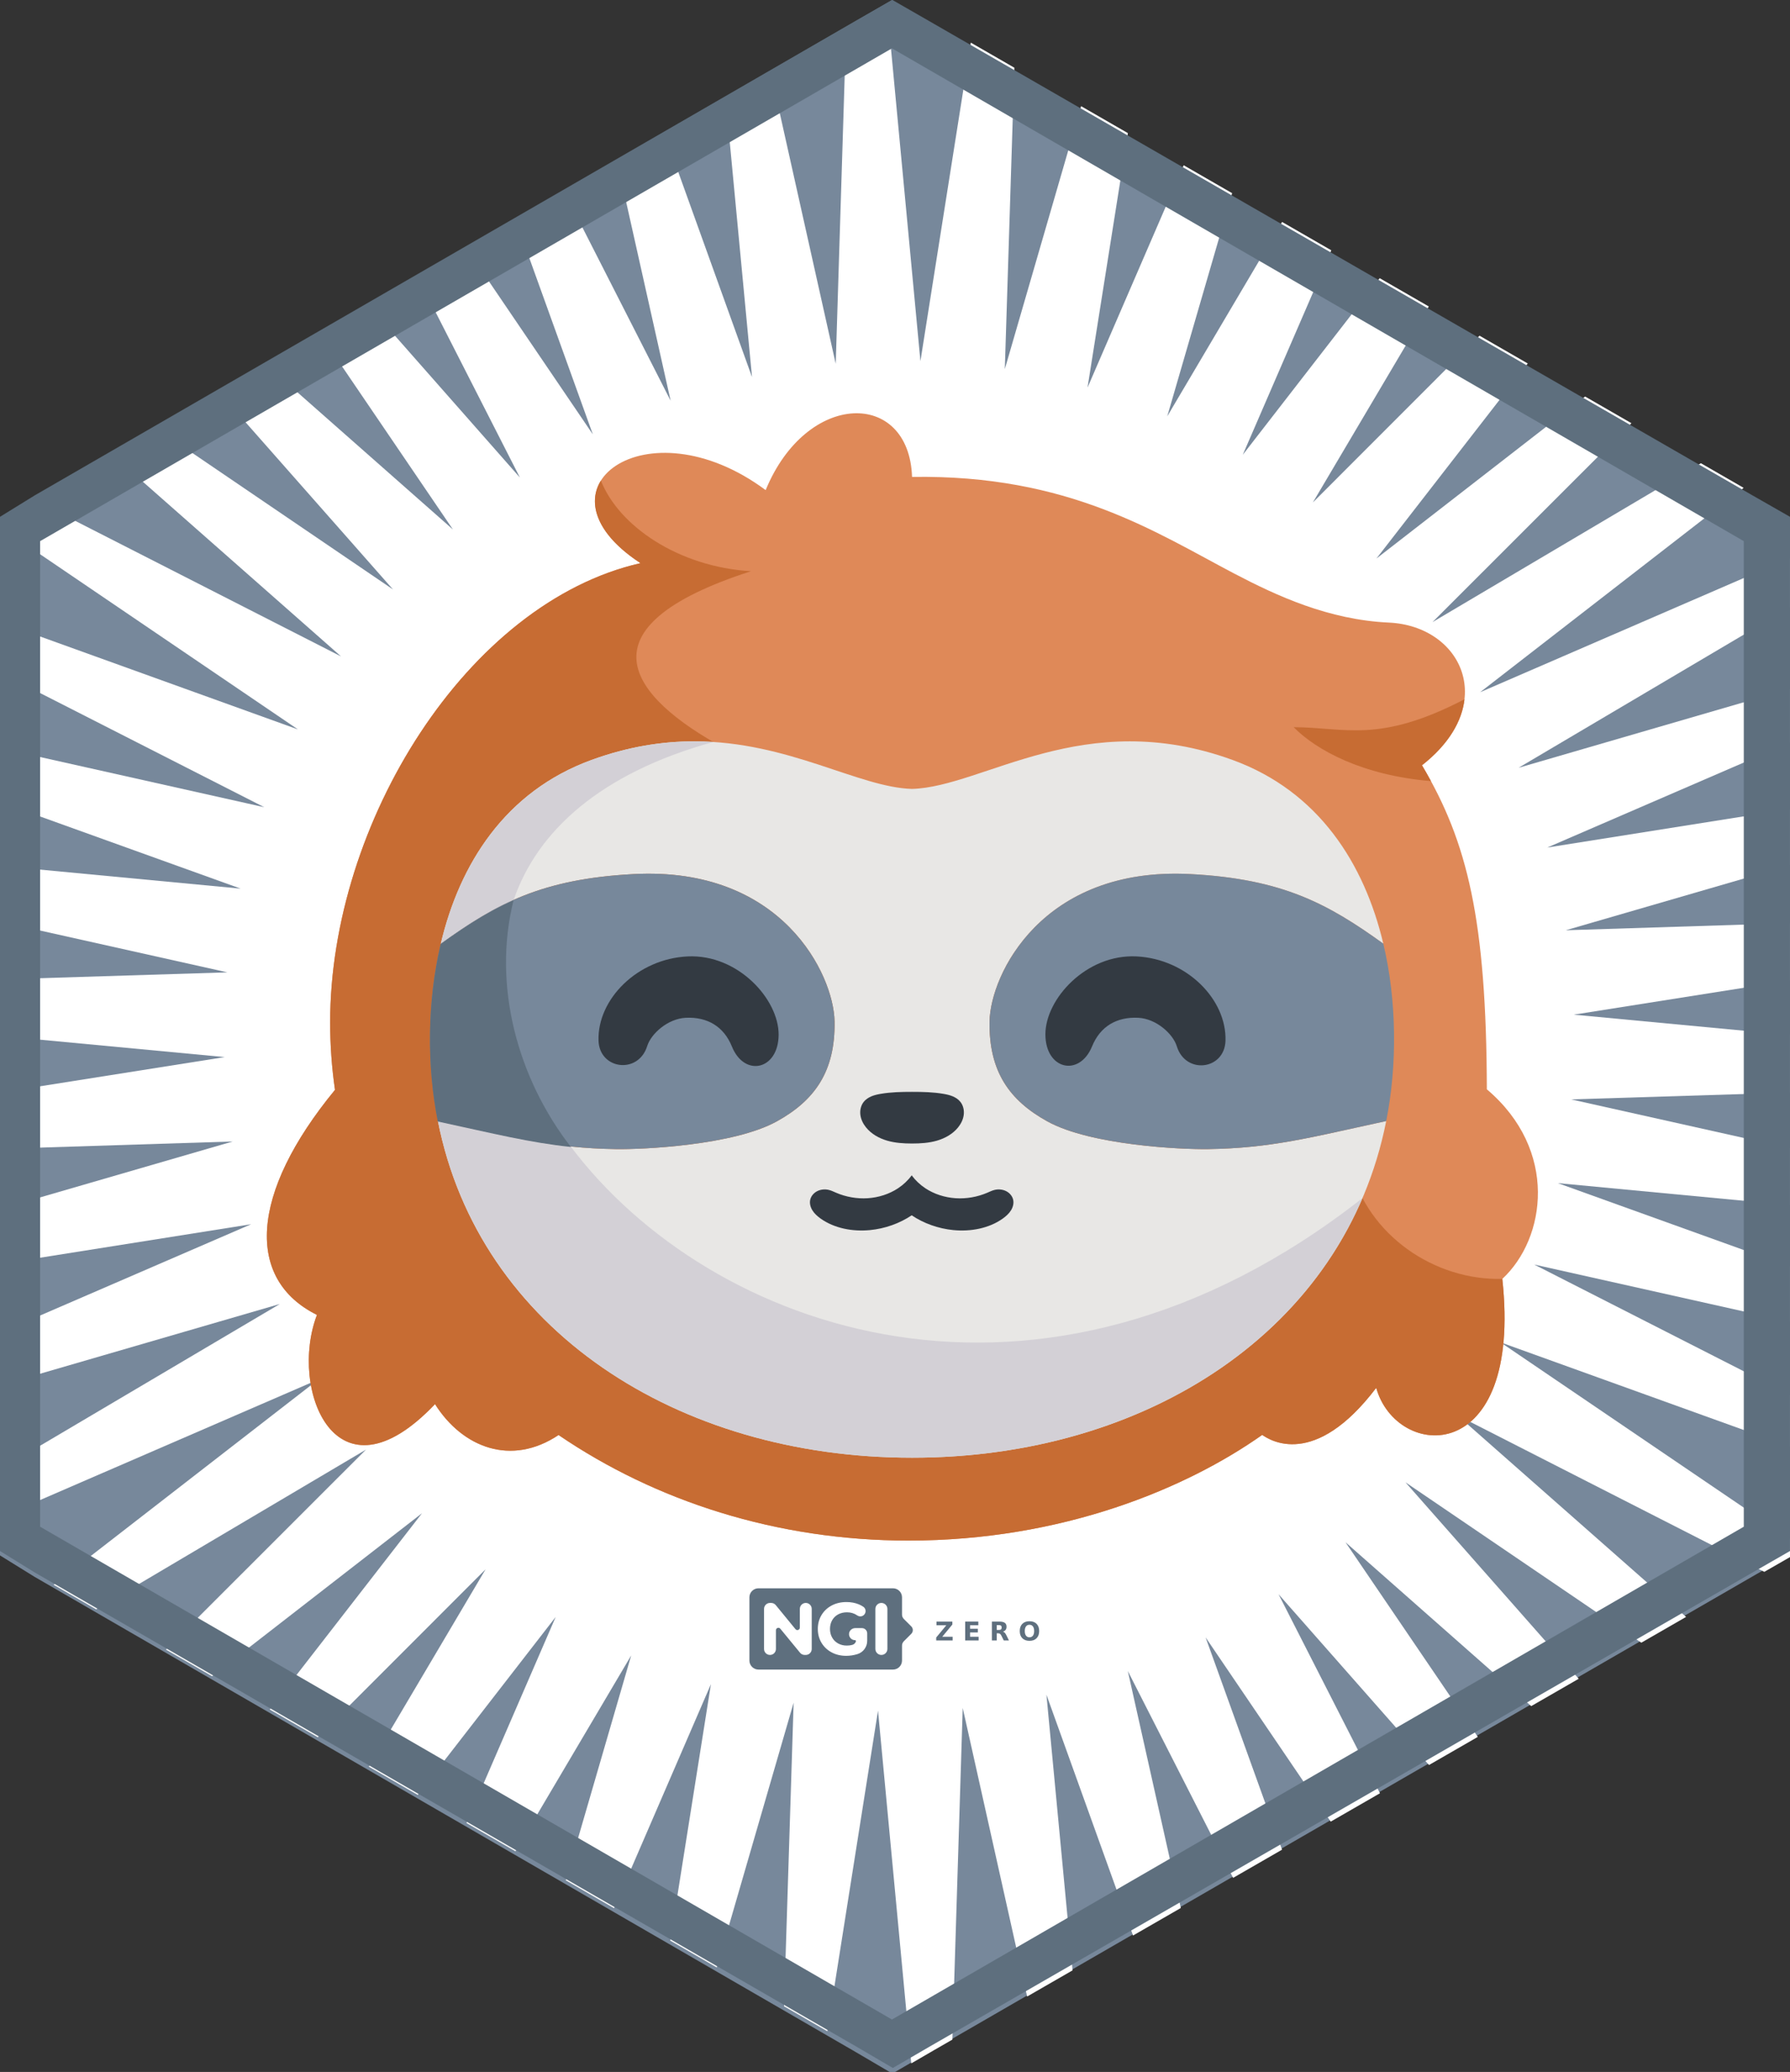 <?xml version="1.0" encoding="UTF-8" standalone="no"?>
<!-- Created with Inkscape (http://www.inkscape.org/) -->

<svg
   width="43.9mm"
   height="50.8mm"
   viewBox="0 0 43.9 50.8"
   version="1.1"
   id="svg5"
   sodipodi:docname="GoToSocial.hex.svg"
   inkscape:version="1.3.2 (091e20ef0f, 2023-11-25)"
   xmlns:inkscape="http://www.inkscape.org/namespaces/inkscape"
   xmlns:sodipodi="http://sodipodi.sourceforge.net/DTD/sodipodi-0.dtd"
   xmlns:xlink="http://www.w3.org/1999/xlink"
   xmlns="http://www.w3.org/2000/svg"
   xmlns:svg="http://www.w3.org/2000/svg">
  <rect x="0" y="0" width="43.9" height="50.8" fill="#333333" stroke="none"/>
  <sodipodi:namedview
     id="namedview8"
     pagecolor="#ffffff"
     bordercolor="#666666"
     borderopacity="1.0"
     inkscape:pageshadow="2"
     inkscape:pageopacity="0.0"
     inkscape:pagecheckerboard="0"
     inkscape:document-units="mm"
     showgrid="false"
     fit-margin-top="0"
     fit-margin-left="0"
     fit-margin-right="0"
     fit-margin-bottom="0"
     inkscape:zoom="2.3281419"
     inkscape:cx="72.590079"
     inkscape:cy="150.54925"
     inkscape:window-width="1920"
     inkscape:window-height="1007"
     inkscape:window-x="0"
     inkscape:window-y="0"
     inkscape:window-maximized="1"
     inkscape:current-layer="svg5"
     inkscape:showpageshadow="2"
     inkscape:deskcolor="#d1d1d1" />
  <defs
     id="defs2">
    <linearGradient
       gradientUnits="userSpaceOnUse"
       y2="161.629"
       x2="79.058"
       y1="157.91"
       x1="100.54"
       id="linearGradient884"
       xlink:href="#linearGradient880" />
    <linearGradient
       id="linearGradient880">
      <stop
         id="stop876"
         offset="0"
         style="stop-color:#784421;stop-opacity:1;" />
      <stop
         id="stop878"
         offset="1"
         style="stop-color:#784421;stop-opacity:0;" />
    </linearGradient>
    <linearGradient
       gradientUnits="userSpaceOnUse"
       y2="187.636"
       x2="162.188"
       y1="188.576"
       x1="188.859"
       id="linearGradient1106"
       xlink:href="#linearGradient880" />
    <linearGradient
       gradientUnits="userSpaceOnUse"
       y2="208.925"
       x2="-1.883"
       y1="261.788"
       x1="-1.883"
       id="linearGradient1408-6"
       xlink:href="#linearGradient1406" />
    <linearGradient
       id="linearGradient1406">
      <stop
         id="stop1402"
         offset="0"
         style="stop-color:#000000;stop-opacity:1;" />
      <stop
         id="stop1404"
         offset="1"
         style="stop-color:#000000;stop-opacity:0;" />
    </linearGradient>
    <radialGradient
       gradientUnits="userSpaceOnUse"
       gradientTransform="matrix(1,0,0,1.464,0,-64.581)"
       r="56.134"
       fy="127.046"
       fx="140.49"
       cy="127.046"
       cx="140.49"
       id="radialGradient1608"
       xlink:href="#linearGradient1606" />
    <linearGradient
       id="linearGradient1606">
      <stop
         id="stop1602"
         offset="0"
         style="stop-color:#fdbc5c;stop-opacity:1" />
      <stop
         id="stop1604"
         offset="1"
         style="stop-color:#fdd08c;stop-opacity:0;" />
    </linearGradient>
    <linearGradient
       gradientUnits="userSpaceOnUse"
       y2="276.31"
       y1="233.23"
       x2="529.53"
       x1="479.79"
       id="d">
      <stop
         id="stop16254"
         stop-color="#fff"
         offset="0" />
      <stop
         id="stop16256"
         stop-opacity="0"
         stop-color="#fff"
         offset="1" />
    </linearGradient>
    <clipPath
       id="c">
      <path
         id="path16259"
         fill="#009688"
         fill-rule="evenodd"
         d="m 503.51,222.01 c -20.04,0 -36.286,16.246 -36.286,36.286 0,1.925 0.151,3.814 0.44,5.657 1.402,6.762 6.687,9.389 6.687,9.389 1.108,0.908 2.484,1.836 4.073,2.752 l -0.13,-0.004 c 0,0 3.331,18.563 9.444,18.41 4.622,-0.116 8.25,-9.453 14.128,-9.265 5.872,0.188 8.256,9.151 14.1,9.213 3.374,0.036 6.307,-5.744 8.16,-10.528 0.586,-0.12 1.17,-0.25 1.749,-0.392 5.556,5.254 18.398,10.599 23.87,12.412 a 0.533,0.533 0 0 0 0.177,-0.14 c 1.396,-1.82 -7.954,-16.01 -12.983,-23.372 a 36.17,36.17 0 0 0 2.856,-14.132 c 0,-20.04 -16.246,-36.286 -36.286,-36.286 z" />
    </clipPath>
    <filter
       color-interpolation-filters="sRGB"
       height="1.127"
       width="1.114"
       y="-0.064"
       x="-0.057"
       id="b">
      <feGaussianBlur
         id="feGaussianBlur16262"
         stdDeviation="7.406" />
    </filter>
    <filter
       color-interpolation-filters="sRGB"
       height="1.071"
       width="1.073"
       y="-0.036"
       x="-0.036"
       id="a">
      <feGaussianBlur
         id="feGaussianBlur16265"
         stdDeviation="1.279" />
    </filter>
    <style
       id="style1157">.cls-1{fill:#ed6b06;}.cls-2{fill:#fff;}</style>
    <inkscape:path-effect
       effect="spiro"
       id="path-effect6023"
       is_visible="true"
       lpeversion="0" />
    <inkscape:path-effect
       effect="spiro"
       id="path-effect6019"
       is_visible="true"
       lpeversion="0" />
    <inkscape:path-effect
       effect="spiro"
       id="path-effect6019-2"
       is_visible="true"
       lpeversion="0" />
    <inkscape:path-effect
       effect="spiro"
       id="path-effect6023-8"
       is_visible="true"
       lpeversion="0" />
    <clipPath
       clipPathUnits="userSpaceOnUse"
       id="clipPath80613">
      <polygon
         points="96.629,28.504 39.347,61.6 36.911,63.104 36.911,66.116 36.911,132.309 36.911,135.321 39.346,136.825 96.715,169.921 99.273,171.419 101.853,169.921 159.319,136.825 161.938,135.321 161.938,132.309 161.938,66.116 161.938,63.104 159.308,61.6 101.841,28.504 99.234,27.006 "
         id="polygon80615"
         style="fill:#77889b;fill-opacity:1"
         transform="matrix(1.478,0,0,1.478,81.707,-272.071)" />
    </clipPath>
  </defs>
  <polygon
     points="36.911,63.104 36.911,66.116 36.911,132.309 36.911,135.321 39.346,136.825 96.715,169.921 99.273,171.419 101.853,169.921 159.319,136.825 161.938,135.321 161.938,132.309 161.938,66.116 161.938,63.104 159.308,61.6 101.841,28.504 99.234,27.006 96.629,28.504 39.347,61.6 "
     id="polygon71814"
     style="fill:#77889b;fill-opacity:1"
     transform="matrix(0.351,0,0,0.352,-12.96,-9.5)" />
  <g
     id="g44"
     transform="matrix(0.028,0,0,-0.028,129.289,48.501)" />
  <path
     sodipodi:type="star"
     style="opacity:1;fill:#ffffff;stroke-width:5.359"
     id="path64206"
     inkscape:flatsided="false"
     sodipodi:sides="50"
     sodipodi:cx="228.66908"
     sodipodi:cy="-125.42275"
     sodipodi:r1="139.0883"
     sodipodi:r2="69.544151"
     sodipodi:arg1="0.78539816"
     sodipodi:arg2="0.84823001"
     inkscape:rounded="0"
     inkscape:randomized="0"
     d="m 327.019,-27.072 -52.36,-46.184 39.258,57.735 -46.159,-52.383 31.712,62.201 L 260.241,-63.458 283.908,2.226 252.226,-59.99 267.473,8.143 243.84,-57.553 l 6.588,69.507 -15.214,-68.14 -2.176,69.784 -6.553,-69.51 -10.905,68.961 2.21,-69.783 -19.462,67.051 10.939,-68.956 -27.712,64.083 19.495,-67.041 -35.525,60.104 27.744,-64.069 -42.778,55.178 35.555,-60.087 -49.357,49.381 42.806,-55.157 -55.157,42.806 49.381,-49.357 -60.087,35.555 55.178,-42.778 -64.069,27.744 60.104,-35.525 -67.041,19.495 64.083,-27.712 -68.956,10.939 67.051,-19.462 -69.783,2.21 68.961,-10.905 -69.51,-6.553 69.784,-2.176 -68.14,-15.214 69.507,6.588 -65.696,-23.634 68.133,15.247 -62.216,-31.681 65.685,23.666 -57.755,-39.229 62.201,31.712 -52.383,-46.159 57.735,39.258 -46.184,-52.36 52.36,46.184 -39.258,-57.735 46.159,52.383 -31.712,-62.201 39.229,57.755 -23.666,-65.685 31.681,62.216 -15.247,-68.133 23.634,65.696 -6.588,-69.507 15.214,68.14 2.176,-69.784 6.553,69.51 10.905,-68.961 -2.21,69.783 19.462,-67.051 -10.939,68.956 27.712,-64.083 -19.495,67.041 35.525,-60.104 -27.744,64.069 42.778,-55.178 -35.555,60.087 49.357,-49.381 -42.806,55.157 55.157,-42.806 -49.381,49.357 60.087,-35.555 -55.178,42.778 64.069,-27.744 -60.104,35.525 67.041,-19.495 -64.083,27.712 68.956,-10.939 -67.051,19.462 69.783,-2.21 -68.961,10.905 69.51,6.553 -69.784,2.176 68.14,15.214 -69.507,-6.588 65.696,23.634 -68.133,-15.247 62.216,31.681 -65.685,-23.666 57.755,39.229 -62.201,-31.712 52.383,46.159 -57.735,-39.258 z"
     transform="matrix(0.238,0,0,0.238,-32.37,55.248)"
     clip-path="url(#clipPath80613)" />
  <g
     id="g64021"
     transform="matrix(0.036,0,0,0.036,4.047,6.241)">
    <g
       inkscape:label="head shape"
       id="layer1"
       style="display:inline">
      <a
         id="a5675"
         transform="translate(25.579,-3.739)"
         style="fill:#df8958;fill-opacity:1">
        <path
           style="fill:#df8958;fill-opacity:1;stroke:none;stroke-width:1.274;stroke-miterlimit:4;stroke-dasharray:none;stroke-opacity:1"
           d="m 874.937,572.266 c 48.869,41.406 40.347,101.457 10.525,129.12 13.971,128.873 -72.057,123.639 -85.906,74.196 -42.107,55.468 -72.604,35.576 -77.656,32.036 -51.967,36.658 -136.475,71.976 -240.973,71.976 -89.593,0 -172.202,-26.782 -238.391,-71.894 -32.151,21.464 -65.351,8.712 -84.185,-21.035 -67.63,71.218 -99.721,-10.249 -80.424,-60.774 -48.412,-23.996 -46.178,-82.157 12.295,-153.26 -2.181,-15.029 -3.305,-30.356 -3.305,-45.917 0,-135.889 93.358,-285.948 211.455,-312.8 -77.198,-50.312 3.995,-110.079 85.242,-49.742 28.007,-68.054 97.749,-68.37 99.73,-8.984 106.796,-1.726 166.268,37.924 219.522,65.829 29.101,15.249 64.29,31.486 105.322,33.381 49.745,2.298 75.437,55.748 22.547,97.177 31.144,52.431 43.856,105.468 44.201,220.691 z"
           id="path5669"
           inkscape:connector-curvature="0"
           sodipodi:nodetypes="ccccsccccscccsscc" />
      </a>
      <g
         inkscape:groupmode="layer"
         id="layer2"
         inkscape:label="head shadow"
         style="display:inline">
        <a
           style="display:inline"
           id="a5675-6"
           transform="translate(25.579,-3.739)">
          <path
             style="fill:#c76c33;fill-opacity:1;stroke:none;stroke-width:1.274;stroke-miterlimit:4;stroke-dasharray:none;stroke-opacity:1"
             d="m 743.338,325.628 c 35.197,0.117 57.762,11.4 116.362,-19.006 -1.672,14.665 -10.561,30.537 -28.964,44.953 2.128,3.583 4.171,7.169 6.129,10.778 -46.771,-3.858 -78.365,-21.252 -93.527,-36.724 z"
             id="path5669-3"
             inkscape:connector-curvature="0"
             sodipodi:nodetypes="ccccc" />
        </a>
        <path
           style="display:inline;fill:#c76c33;fill-opacity:1;stroke:none;stroke-width:1.274;stroke-miterlimit:4;stroke-dasharray:none;stroke-opacity:1"
           d="m 807.661,621.592 c 11.76,46.273 57.031,77.2 103.381,76.054 13.971,128.873 -72.057,123.639 -85.906,74.196 -42.107,55.468 -72.604,35.576 -77.656,32.036 -51.967,36.658 -136.475,71.976 -240.973,71.976 -89.593,0 -172.202,-26.782 -238.391,-71.894 -32.151,21.464 -65.351,8.712 -84.185,-21.035 -67.63,71.218 -99.721,-10.249 -80.424,-60.774 -48.412,-23.996 -46.178,-82.157 12.295,-153.26 -2.181,-15.029 -3.305,-30.356 -3.305,-45.917 0,-135.889 93.358,-285.948 211.454,-312.8 -30.613,-19.951 -36.318,-41.389 -26.991,-56.235 12.123,30.925 52.846,58.816 102.22,61.736 -118.731,38.288 -82.972,85.284 -18.152,120.501 87.743,138.663 421.244,197.306 426.632,285.416 z"
           id="path5669-2"
           inkscape:connector-curvature="0"
           sodipodi:nodetypes="ccccsccccsccccc" />
      </g>
    </g>
    <g
       id="layer4"
       inkscape:label="face shape"
       style="display:inline">
      <path
         style="fill:#e8e7e5;fill-opacity:1;stroke:none;stroke-width:1.434;stroke-miterlimit:4;stroke-dasharray:none;stroke-opacity:1"
         d="m 360.613,331.533 c -21.414,-0.015 -44.685,3.447 -70.025,12.67 -58.843,21.417 -89.87,70.882 -102.717,125.141 37.845,-27.258 68.715,-44.076 131.244,-47.402 101.361,-5.392 136.416,68.638 137.006,100.229 0.638,34.185 -13.607,53.968 -39.35,68.189 -29.743,16.432 -91.907,19.157 -109.254,18.902 -43.395,-0.636 -70.188,-8.006 -121.611,-19.123 28.061,142 163.208,229.279 323.018,229.279 159.809,0 294.957,-87.279 323.018,-229.279 -51.417,11.115 -78.21,18.483 -121.602,19.119 -17.347,0.254 -79.511,-2.471 -109.254,-18.902 -25.743,-14.221 -39.987,-34.002 -39.35,-68.188 0.589,-31.59 35.645,-105.623 137.006,-100.23 62.522,3.326 93.392,20.142 131.23,47.395 C 817.124,415.079 786.098,365.618 727.26,344.203 625.899,307.311 557.642,362.589 508.924,363.93 472.385,362.925 424.856,331.58 360.613,331.533 Z m 469.359,137.799 c 3.043,12.85 5.068,25.968 6.199,39.047 -1.131,-13.075 -3.14,-26.189 -6.182,-39.035 -0.006,-0.004 -0.012,-0.008 -0.018,-0.012 z m 6.199,39.047 c 0.055,0.638 0.098,1.275 0.148,1.912 -0.051,-0.638 -0.093,-1.274 -0.148,-1.912 z m 0.148,1.912 c 0.144,1.801 0.284,3.602 0.395,5.4 -0.111,-1.798 -0.251,-3.599 -0.395,-5.4 z m 0.395,5.4 c 0.018,0.299 0.029,0.597 0.047,0.896 -0.018,-0.299 -0.029,-0.597 -0.047,-0.896 z m 0.047,0.896 c 0.26,4.443 0.428,8.876 0.492,13.283 0.008,0.52 0.007,1.037 0.012,1.557 -0.005,-0.522 0.006,-1.038 -0.002,-1.561 -0.064,-4.406 -0.242,-8.837 -0.502,-13.279 z m 0.504,14.84 c 0.015,1.593 0.019,3.181 0.01,4.764 0.009,-1.583 0.005,-3.17 -0.01,-4.764 z m 0.01,4.764 c -0.005,0.922 -0.014,1.843 -0.027,2.762 0.014,-0.918 0.022,-1.84 0.027,-2.762 z m -0.027,2.762 c -0.025,1.684 -0.066,3.36 -0.119,5.031 0.053,-1.671 0.094,-3.348 0.119,-5.031 z m -0.119,5.031 c -0.023,0.737 -0.042,1.476 -0.07,2.211 0.029,-0.735 0.047,-1.474 0.07,-2.211 z m -0.07,2.211 c -0.072,1.839 -0.166,3.667 -0.271,5.49 0.105,-1.824 0.2,-3.652 0.271,-5.49 z m -0.271,5.49 c -0.046,0.795 -0.09,1.592 -0.143,2.385 0.052,-0.793 0.097,-1.589 0.143,-2.385 z m -0.143,2.385 c -0.117,1.78 -0.254,3.551 -0.402,5.316 0.149,-1.766 0.285,-3.536 0.402,-5.316 z m -0.402,5.316 c -0.068,0.801 -0.137,1.602 -0.211,2.4 0.074,-0.798 0.143,-1.599 0.211,-2.4 z m -0.211,2.4 c -0.164,1.769 -0.345,3.531 -0.541,5.285 0.195,-1.754 0.377,-3.516 0.541,-5.285 z m -0.541,5.285 c -0.085,0.764 -0.173,1.526 -0.264,2.287 0.091,-0.761 0.179,-1.523 0.264,-2.287 z m -0.264,2.287 c -0.208,1.736 -0.429,3.465 -0.668,5.186 0.238,-1.721 0.46,-3.45 0.668,-5.186 z m -0.668,5.186 c -0.108,0.781 -0.221,1.56 -0.336,2.338 0.115,-0.778 0.228,-1.557 0.336,-2.338 z m -0.336,2.338 c -0.256,1.742 -0.527,3.479 -0.814,5.205 0.288,-1.727 0.558,-3.462 0.814,-5.205 z m -0.814,5.205 c -0.118,0.706 -0.24,1.408 -0.363,2.111 0.123,-0.703 0.246,-1.406 0.363,-2.111 z m -0.363,2.111 c -0.305,1.746 -0.62,3.485 -0.957,5.215 0.337,-1.729 0.652,-3.47 0.957,-5.215 z m -1.104,5.939 c 0.005,-0.001 0.009,-0.003 0.014,-0.004 0.045,-0.228 0.082,-0.461 0.127,-0.689 -0.045,0.232 -0.095,0.462 -0.141,0.693 z m -646.035,0 c -0.014,-0.071 -0.029,-0.142 -0.043,-0.213 0.014,0.07 0.025,0.142 0.039,0.213 0.001,2.9e-4 0.003,-2.8e-4 0.004,0 z m 1.965,-120.795 c -0.001,10e-4 -0.002,0.003 -0.004,0.004 -0.024,0.1 -0.045,0.201 -0.068,0.301 0.024,-0.102 0.048,-0.203 0.072,-0.305 z"
         id="path5845-8"
         inkscape:connector-curvature="0" />
      <g
         inkscape:groupmode="layer"
         id="layer8"
         inkscape:label="face shadow"
         style="display:inline">
        <path
           style="fill:#d3d0d6;fill-opacity:1;stroke:none;stroke-width:0.756;stroke-miterlimit:4;stroke-dasharray:none;stroke-opacity:1"
           d="m 359.221,331.537 c -21.03,0.133 -43.841,3.643 -68.633,12.666 -58.843,21.417 -89.87,70.882 -102.717,125.141 16.803,-12.102 32.236,-22.14 49.67,-29.859 15.95,-46.56 58.828,-86.236 135.957,-107.527 -4.666,-0.303 -9.424,-0.451 -14.277,-0.42 z m -82.859,275.91 c -27.803,-2.91 -52.383,-9.078 -90.455,-17.309 28.061,142 163.208,229.279 323.018,229.279 139.06,0 259.45,-66.086 306.855,-176.807 -220.24,172.78 -445.067,90.227 -539.418,-35.164 z m -90.455,-17.309 c -0.014,-0.071 -0.029,-0.142 -0.043,-0.213 0.014,0.07 0.025,0.142 0.039,0.213 10e-4,2.9e-4 0.003,-2.8e-4 0.004,0 z m -0.043,-0.213 c -0.421,-2.138 -0.814,-4.291 -1.186,-6.453 0.372,2.163 0.765,4.315 1.186,6.453 z m -1.186,-6.453 c -0.052,-0.303 -0.105,-0.605 -0.156,-0.908 0.051,0.303 0.104,0.605 0.156,0.908 z m -0.156,-0.908 c -0.358,-2.123 -0.69,-4.258 -1,-6.404 0.31,2.146 0.642,4.282 1,6.404 z m -1,-6.404 c -0.048,-0.335 -0.097,-0.67 -0.145,-1.006 0.047,0.336 0.096,0.671 0.145,1.006 z m -0.145,-1.006 c -0.297,-2.109 -0.57,-4.23 -0.82,-6.361 0.251,2.131 0.523,4.252 0.82,6.361 z m -0.82,-6.361 c -0.045,-0.385 -0.091,-0.77 -0.135,-1.156 0.044,0.386 0.089,0.771 0.135,1.156 z m -0.135,-1.156 c -0.244,-2.149 -0.464,-4.311 -0.66,-6.482 0.196,2.172 0.416,4.333 0.66,6.482 z m -0.66,-6.482 c -0.029,-0.322 -0.058,-0.644 -0.086,-0.967 0.028,0.322 0.057,0.645 0.086,0.967 z m -0.086,-0.967 c -0.194,-2.226 -0.364,-4.462 -0.508,-6.711 0.143,2.249 0.314,4.485 0.508,6.711 z m -0.508,-6.711 c -0.018,-0.291 -0.035,-0.582 -0.053,-0.873 0.018,0.291 0.034,0.583 0.053,0.873 z m -0.053,-0.873 c -0.138,-2.274 -0.254,-4.558 -0.34,-6.855 0.086,2.297 0.202,4.582 0.34,6.855 z m -0.34,-6.855 c -0.011,-0.283 -0.018,-0.567 -0.027,-0.85 0.01,0.283 0.017,0.567 0.027,0.85 z m -0.027,-0.85 c -0.08,-2.318 -0.139,-4.646 -0.166,-6.988 0.027,2.342 0.086,4.67 0.166,6.988 z m -0.166,-6.988 c -0.002,-0.216 -0.002,-0.434 -0.004,-0.65 0.002,0.216 10e-4,0.434 0.004,0.65 z m -0.004,-0.65 c -0.023,-2.451 -0.021,-4.913 0.016,-7.389 -0.036,2.476 -0.039,4.938 -0.016,7.389 z m 0.016,-7.389 c 0.035,-2.416 0.102,-4.84 0.195,-7.27 -0.093,2.429 -0.16,4.853 -0.195,7.27 z m 0.195,-7.27 c 0.032,-0.822 0.085,-1.647 0.123,-2.471 -0.038,0.823 -0.091,1.649 -0.123,2.471 z m 0.123,-2.471 c 0.076,-1.632 0.151,-3.265 0.254,-4.9 -0.103,1.636 -0.178,3.268 -0.254,4.9 z m 0.254,-4.9 c 0.057,-0.909 0.135,-1.819 0.201,-2.729 -0.066,0.91 -0.144,1.82 -0.201,2.729 z m 0.201,-2.729 c 0.111,-1.539 0.222,-3.078 0.357,-4.619 -0.136,1.541 -0.246,3.08 -0.357,4.619 z m 0.357,-4.619 c 0.17,-1.926 0.355,-3.851 0.564,-5.777 -0.209,1.926 -0.395,3.852 -0.564,5.777 z m 0.564,-5.777 c 0.035,-0.325 0.073,-0.65 0.109,-0.975 -0.036,0.325 -0.074,0.65 -0.109,0.975 z m 0.109,-0.975 c 0.231,-2.061 0.481,-4.123 0.758,-6.182 -0.277,2.059 -0.527,4.12 -0.758,6.182 z m 0.758,-6.182 c 0.042,-0.313 0.088,-0.625 0.131,-0.938 -0.043,0.313 -0.089,0.625 -0.131,0.938 z m 0.131,-0.938 c 0.286,-2.074 0.592,-4.146 0.926,-6.215 -0.334,2.069 -0.64,4.141 -0.926,6.215 z m 0.926,-6.215 c 0.047,-0.29 0.097,-0.579 0.145,-0.869 -0.048,0.29 -0.098,0.579 -0.145,0.869 z m 0.145,-0.869 c 0.347,-2.11 0.715,-4.217 1.113,-6.318 -0.398,2.102 -0.766,4.209 -1.113,6.318 z m 3.514,-17.584 c -0.001,10e-4 -0.002,0.003 -0.004,0.004 -0.024,0.1 -0.045,0.201 -0.068,0.301 0.024,-0.102 0.048,-0.203 0.072,-0.305 z m -0.072,0.305 c -0.203,0.864 -0.4,1.73 -0.594,2.596 0.194,-0.866 0.39,-1.732 0.594,-2.596 z m -0.594,2.596 c -0.071,0.318 -0.147,0.635 -0.217,0.953 0.07,-0.318 0.146,-0.635 0.217,-0.953 z m -0.217,0.953 c -0.052,0.239 -0.101,0.478 -0.152,0.717 0.052,-0.239 0.1,-0.478 0.152,-0.717 z m -0.152,0.717 c -0.451,2.075 -0.876,4.157 -1.275,6.242 0.399,-2.086 0.825,-4.167 1.275,-6.242 z m -1.275,6.242 c -0.027,0.141 -0.057,0.282 -0.084,0.424 0.027,-0.141 0.057,-0.282 0.084,-0.424 z"
           id="path5845-8-9"
           inkscape:connector-curvature="0"
           sodipodi:nodetypes="sscccsccscccccccccccccccccccccccccccccccccccccccccccccccccccccccccccccccccccccccccccccccccccccccccccccccccccccccccccc" />
      </g>
    </g>
    <g
       id="layer5"
       inkscape:label="eye shape"
       style="display:inline">
      <path
         id="path5845-8-0"
         style="display:inline;fill:#77889b;fill-opacity:1;stroke:none;stroke-width:1.434;stroke-miterlimit:4;stroke-dasharray:none;stroke-opacity:1"
         d="m 456.121,522.17 c -0.589,-31.59 -35.646,-105.621 -137.007,-100.229 -62.532,3.326 -93.401,20.146 -131.248,47.406 -4.715,19.913 -6.98,40.471 -7.273,60.524 -0.307,21.028 1.53,41.144 5.308,60.266 51.426,11.117 78.218,18.487 121.614,19.123 17.347,0.254 79.51,-2.469 109.254,-18.901 25.743,-14.221 39.988,-34.004 39.35,-68.189 z"
         inkscape:connector-curvature="0"
         sodipodi:nodetypes="sscscsss" />
      <path
         id="path5845-8-0-4"
         style="display:inline;fill:#77889b;fill-opacity:1;stroke:none;stroke-width:1.434;stroke-miterlimit:4;stroke-dasharray:none;stroke-opacity:1"
         d="m 561.736,522.167 c 0.589,-31.59 35.646,-105.621 137.007,-100.229 62.532,3.326 93.401,20.146 131.248,47.406 4.715,19.913 6.98,40.471 7.273,60.524 0.307,21.028 -1.53,41.144 -5.308,60.266 -51.426,11.117 -78.218,18.487 -121.614,19.123 -17.347,0.254 -79.51,-2.469 -109.254,-18.901 -25.743,-14.221 -39.988,-34.004 -39.35,-68.189 z"
         inkscape:connector-curvature="0"
         sodipodi:nodetypes="sscscsss" />
      <g
         inkscape:groupmode="layer"
         id="layer9"
         inkscape:label="eye shadow">
        <path
           id="path5845-8-0-5"
           style="display:inline;fill:#5e6f7e;fill-opacity:1;stroke:none;stroke-width:0.378;stroke-miterlimit:4;stroke-dasharray:none;stroke-opacity:1"
           d="m 237.436,439.794 c -17.423,7.718 -32.843,17.759 -49.637,29.855 -4.715,19.913 -6.98,40.471 -7.273,60.524 -0.307,21.028 1.53,41.144 5.308,60.266 38.174,8.252 62.775,14.44 90.669,17.341 -36.052,-46.377 -53.653,-109.584 -39.067,-167.987 z"
           inkscape:connector-curvature="0"
           sodipodi:nodetypes="ccsccc" />
      </g>
    </g>
    <g
       id="layer6"
       inkscape:label="face"
       style="display:inline">
      <path
         style="fill:#333a42;fill-opacity:1;stroke:none;stroke-width:0.385;stroke-miterlimit:4;stroke-dasharray:none;stroke-opacity:1"
         d="m 418.025,531.324 c -0.107,24.123 -23.305,29.14 -31.831,8.053 -5.458,-13.501 -16.556,-20.274 -31.411,-19.57 -12.267,0.582 -23.669,10.847 -26.3,19.276 -6.061,19.414 -32.594,16.027 -33.159,-3.818 -0.801,-28.095 26.459,-55.63 60.731,-57.255 34.272,-1.625 62.077,29.191 61.97,53.314 z"
         id="path6025"
         inkscape:connector-curvature="0"
         sodipodi:nodetypes="zsssssz" />
      <path
         style="fill:#333a42;fill-opacity:1;stroke:none;stroke-width:1px;stroke-linecap:butt;stroke-linejoin:miter;stroke-opacity:1"
         d="m 477.577,594.476 c -1.975,-2.444 -3.44,-5.358 -3.853,-8.473 -0.413,-3.115 0.296,-6.431 2.242,-8.898 1.342,-1.7 3.204,-2.937 5.198,-3.783 1.994,-0.846 4.125,-1.32 6.258,-1.692 7.084,-1.233 14.31,-1.375 21.5,-1.375 7.191,0 14.416,0.142 21.5,1.375 2.134,0.371 4.264,0.846 6.258,1.692 1.994,0.846 3.857,2.083 5.198,3.783 1.946,2.467 2.655,5.783 2.242,8.898 -0.413,3.115 -1.878,6.029 -3.853,8.473 -3.6,4.456 -8.834,7.39 -14.333,8.994 -5.499,1.604 -11.285,1.964 -17.013,1.964 -5.728,0 -11.514,-0.36 -17.013,-1.964 -5.499,-1.604 -10.733,-4.538 -14.333,-8.994 z"
         id="path6017-4"
         inkscape:connector-curvature="0"
         inkscape:path-effect="#path-effect6019-2"
         inkscape:original-d="m 477.57741,594.4761 c -2.93731,-3.75265 -4.40959,-11.54483 -1.6106,-17.37069 2.04899,-4.82585 4.86447,-3.92398 11.45647,-5.47456 6.64692,-1.5635 14.73033,-1.375 21.50027,-1.375 6.76994,0 14.85335,-0.1885 21.50027,1.375 6.592,1.55058 9.40748,0.64871 11.45647,5.47456 2.79899,5.82586 1.32671,13.61804 -1.6106,17.37069 -2.93731,3.75265 -22.22875,10.95832 -31.34614,10.95832 -9.11739,0 -28.40883,-7.20567 -31.34614,-10.95832 z"
         sodipodi:nodetypes="zcsssczsz"
         transform="matrix(-1,0,0,1,1017.847,0)" />
      <path
         style="fill:#333a42;fill-opacity:1;stroke:none;stroke-width:1px;stroke-linecap:butt;stroke-linejoin:miter;stroke-opacity:1"
         d="m 483.175,667.649 c -10.673,1.153 -21.975,-1.19 -30.416,-7.821 -2.035,-1.599 -3.914,-3.461 -5.166,-5.727 -1.251,-2.266 -1.83,-4.977 -1.202,-7.488 0.582,-2.328 2.2,-4.363 4.303,-5.519 2.103,-1.156 4.657,-1.436 6.98,-0.834 1.613,0.418 3.091,1.23 4.596,1.945 6.054,2.872 12.842,4.22 19.525,3.74 6.683,-0.479 13.243,-2.801 18.659,-6.746 3.316,-2.415 6.198,-5.423 8.469,-8.839 2.271,3.416 5.153,6.424 8.469,8.839 5.416,3.944 11.976,6.266 18.659,6.746 6.683,0.479 13.471,-0.869 19.525,-3.74 1.506,-0.714 2.983,-1.527 4.596,-1.945 2.323,-0.602 4.877,-0.322 6.98,0.834 2.103,1.156 3.721,3.191 4.303,5.519 0.628,2.511 0.049,5.222 -1.202,7.488 -1.251,2.266 -3.13,4.128 -5.166,5.727 -8.442,6.632 -19.743,8.974 -30.416,7.821 -9.27,-1.001 -18.257,-4.514 -25.748,-10.066 -7.491,5.551 -16.478,9.064 -25.748,10.066 z"
         id="path6021-1"
         inkscape:connector-curvature="0"
         inkscape:path-effect="#path-effect6023-8"
         inkscape:original-d="m 483.17544,667.64909 c -10.76277,0.0795 -24.8781,-4.22745 -30.41631,-7.82107 -4.35072,-3.21862 -9.96311,-11.03411 -6.36765,-13.21536 3.59546,-2.18124 9.75032,-7.00042 11.28338,-6.35323 1.53307,0.64718 -8.13273,2.94727 4.5962,1.94454 12.72892,-1.00273 35.35986,-0.0579 38.18376,-3.0052 2.82391,-2.94728 5.64681,-5.89356 8.46873,-8.83884 2.82192,2.94528 5.64482,5.89156 8.46873,8.83884 2.8239,2.94727 25.45484,2.00247 38.18376,3.0052 12.72893,1.00273 3.06313,-1.29736 4.5962,-1.94454 1.53306,-0.64719 7.68792,4.17199 11.28338,6.35323 3.59546,2.18125 -2.01693,9.99674 -6.36765,13.21536 -5.53821,3.59362 -19.65354,7.90055 -30.41631,7.82107 -10.34725,-0.0764 -16.56223,-6.64887 -25.74811,-10.06555 -9.18588,3.41668 -15.40086,9.98915 -25.74811,10.06555 z"
         sodipodi:nodetypes="scccsscsscccscs"
         transform="matrix(-1.104,0,0,1,1070.533,-3.25)" />
      <path
         style="fill:#333a42;fill-opacity:1;stroke:none;stroke-width:0.385;stroke-miterlimit:4;stroke-dasharray:none;stroke-opacity:1"
         d="m 599.764,531.078 c 0.012,24.123 23.19,29.232 31.799,8.178 5.512,-13.479 16.636,-20.209 31.488,-19.446 12.265,0.63 23.626,10.94 26.224,19.38 5.984,19.438 32.53,16.156 33.174,-3.687 0.912,-28.091 -26.239,-55.734 -60.505,-57.495 -34.266,-1.76 -62.192,28.946 -62.18,53.069 z"
         id="path6025-8"
         inkscape:connector-curvature="0"
         sodipodi:nodetypes="zsssssz" />
    </g>
  </g>
  <g
     id="g14"
     transform="matrix(0.265,0,0,0.265,3.346,-1.721)"
     style="fill:#5e6f7e;fill-opacity:1">
    <path
       id="path12"
       style="fill:#5e6f7e;fill-opacity:1;stroke-width:1.325"
       d="m 69.949,6.482 -3.451,1.984 -75.896,43.852 -3.229,1.992 v 3.99 87.705 3.99 l 3.227,1.992 76.014,43.852 3.389,1.986 3.418,-1.986 76.141,-43.852 3.471,-1.992 v -3.99 -87.705 -3.99 L 149.547,52.318 73.405,8.466 Z m -0.027,4.484 78.836,45.596 v 91.184 l -78.836,45.596 -78.176,-45.213 -0.66,-0.383 V 56.562 Z"
       sodipodi:nodetypes="ccccccccccccccccccccccccccc" />
  </g>
  <g
     id="g77"
     transform="matrix(0.02,0,0,-0.02,18.096,41.218)"
     style="fill:#5e6f7e;fill-opacity:1">
    <g
       id="g65"
       style="fill:#5e6f7e;fill-opacity:1">
      <path
         id="path63"
         style="fill:#5e6f7e;fill-opacity:1;stroke:none;stroke-width:1"
         d="m 25.229,113.812 c -6.079,0 -11.058,-4.98 -11.058,-11.058 V 25.238 c 0,-6.079 4.979,-11.058 11.058,-11.058 H 190.267 c 6.078,0 11.039,4.98 11.039,11.058 v 18.258 c 0,2.022 0.802,3.96 2.234,5.391 l 9.101,9.101 c 2.54,2.539 2.528,6.644 -0.019,9.175 l -9.064,9.027 c -1.44,1.431 -2.252,3.379 -2.252,5.409 v 21.156 c 0,6.078 -4.961,11.058 -11.039,11.058 z M 133.113,96.957 c 5.585,0 10.659,-0.943 15.212,-2.824 1.974,-0.816 3.801,-1.799 5.501,-2.935 3.604,-2.407 3.794,-7.708 0.314,-10.449 -2.233,-1.759 -5.413,-1.778 -7.754,-0.166 -3.685,2.538 -7.872,3.803 -12.553,3.803 -4.068,0 -7.68,-0.85 -10.836,-2.548 -3.158,-1.702 -5.605,-4.103 -7.366,-7.2 -1.761,-3.096 -2.658,-6.646 -2.658,-10.652 0,-3.947 0.897,-7.463 2.658,-10.56 1.761,-3.096 4.202,-5.507 7.329,-7.237 3.126,-1.73 6.682,-2.603 10.689,-2.603 2.329,0 4.535,0.284 6.609,0.831 2.206,0.582 3.883,2.232 4.541,4.32 0.232,0.74 -0.332,1.495 -1.108,1.495 -4.237,0 -7.644,3.587 -7.366,7.883 0.254,3.92 3.695,6.886 7.624,6.886 h 7.273 c 0.066,0 0.139,-0.019 0.203,-0.019 0.066,0.002 0.121,0.019 0.184,0.019 h 0.517 c 3.583,0 6.48,-2.916 6.48,-6.498 v -9.046 c 0,-7.437 -4.785,-14.099 -11.889,-16.301 -0.047,-0.009 -0.085,-0.019 -0.129,-0.038 -4.554,-1.396 -9.14,-2.086 -13.753,-2.086 -6.618,0 -12.569,1.404 -17.851,4.228 -5.282,2.823 -9.419,6.732 -12.424,11.741 -3.005,5.009 -4.504,10.669 -4.504,16.984 0,6.313 1.499,11.976 4.504,16.984 3.005,5.009 7.172,8.937 12.516,11.759 5.34,2.823 11.357,4.227 18.036,4.227 z M 39.407,95.868 h 1.458 c 2.184,0 4.247,-0.987 5.63,-2.677 L 70.642,63.728 c 1.802,-2.202 5.372,-0.943 5.372,1.901 v 22.947 c 0,4.024 3.25,7.292 7.273,7.292 4.024,0 7.292,-3.268 7.292,-7.292 V 39.397 c 0,-4.023 -3.268,-7.273 -7.292,-7.273 h -1.366 c -2.181,0 -4.246,0.973 -5.63,2.658 L 52.052,64.282 c -1.804,2.197 -5.372,0.923 -5.372,-1.92 V 39.397 c 0,-4.023 -3.25,-7.273 -7.274,-7.273 -4.023,0 -7.292,3.25 -7.292,7.273 v 49.179 c 0,4.024 3.269,7.292 7.292,7.292 z m 136.59,0 c 4.074,0 7.384,-3.31 7.384,-7.384 V 39.489 c 0,-4.074 -3.31,-7.366 -7.384,-7.366 -4.074,0 -7.366,3.292 -7.366,7.366 v 48.995 c 0,4.074 3.292,7.384 7.366,7.384 z" />
    </g>
    <g
       aria-label="Z E R O"
       transform="scale(1,-1)"
       style="font-variant:normal;font-weight:600;font-stretch:normal;font-size:31.76px;font-family:'Montserrat SemiBold';-inkscape-font-specification:Montserrat-SemiBold;font-variant-ligatures:normal;font-variant-caps:normal;font-variant-numeric:normal;font-feature-settings:normal;text-align:start;writing-mode:lr-tb;text-anchor:start;fill:#5e6f7e;fill-opacity:1;fill-rule:nonzero;stroke:none"
       id="g75">
      <path
         style="fill:#5e6f7e;fill-opacity:1"
         d="m 243.581,-73.015 h 19.462 v 3.613 l -12.422,15.027 h 12.778 v 4.513 h -20.176 v -3.613 l 12.422,-15.027 h -12.065 z"
         id="path67"
         inkscape:connector-curvature="0" />
      <path
         style="fill:#5e6f7e;fill-opacity:1"
         d="m 278.768,-73.015 h 16.113 v 4.513 h -10.142 v 4.311 h 9.537 v 4.513 h -9.537 v 5.304 h 10.483 v 4.513 H 278.768 Z"
         id="path69"
         inkscape:connector-curvature="0" />
      <path
         style="fill:#5e6f7e;fill-opacity:1"
         d="m 320.004,-62.749 q 1.876,0 2.683,-0.698 0.822,-0.698 0.822,-2.295 0,-1.582 -0.822,-2.264 -0.806,-0.682 -2.683,-0.682 h -2.512 v 5.939 z m -2.512,4.125 v 8.762 h -5.971 v -23.153 h 9.119 q 4.575,0 6.699,1.535 2.14,1.535 2.14,4.854 0,2.295 -1.117,3.768 -1.101,1.473 -3.334,2.171 1.225,0.279 2.187,1.272 0.977,0.977 1.969,2.978 l 3.241,6.575 h -6.358 l -2.822,-5.753 q -0.853,-1.737 -1.737,-2.373 -0.868,-0.636 -2.326,-0.636 z"
         id="path71"
         inkscape:connector-curvature="0" />
      <path
         style="fill:#5e6f7e;fill-opacity:1"
         d="m 357.579,-69.107 q -2.729,0 -4.234,2.016 -1.504,2.016 -1.504,5.676 0,3.644 1.504,5.66 1.504,2.016 4.234,2.016 2.745,0 4.249,-2.016 1.504,-2.016 1.504,-5.66 0,-3.66 -1.504,-5.676 -1.504,-2.016 -4.249,-2.016 z m 0,-4.327 q 5.583,0 8.746,3.195 3.164,3.195 3.164,8.824 0,5.614 -3.164,8.808 -3.164,3.195 -8.746,3.195 -5.567,0 -8.746,-3.195 -3.164,-3.195 -3.164,-8.808 0,-5.629 3.164,-8.824 3.179,-3.195 8.746,-3.195 z"
         id="path73"
         inkscape:connector-curvature="0" />
    </g>
  </g>
</svg>
